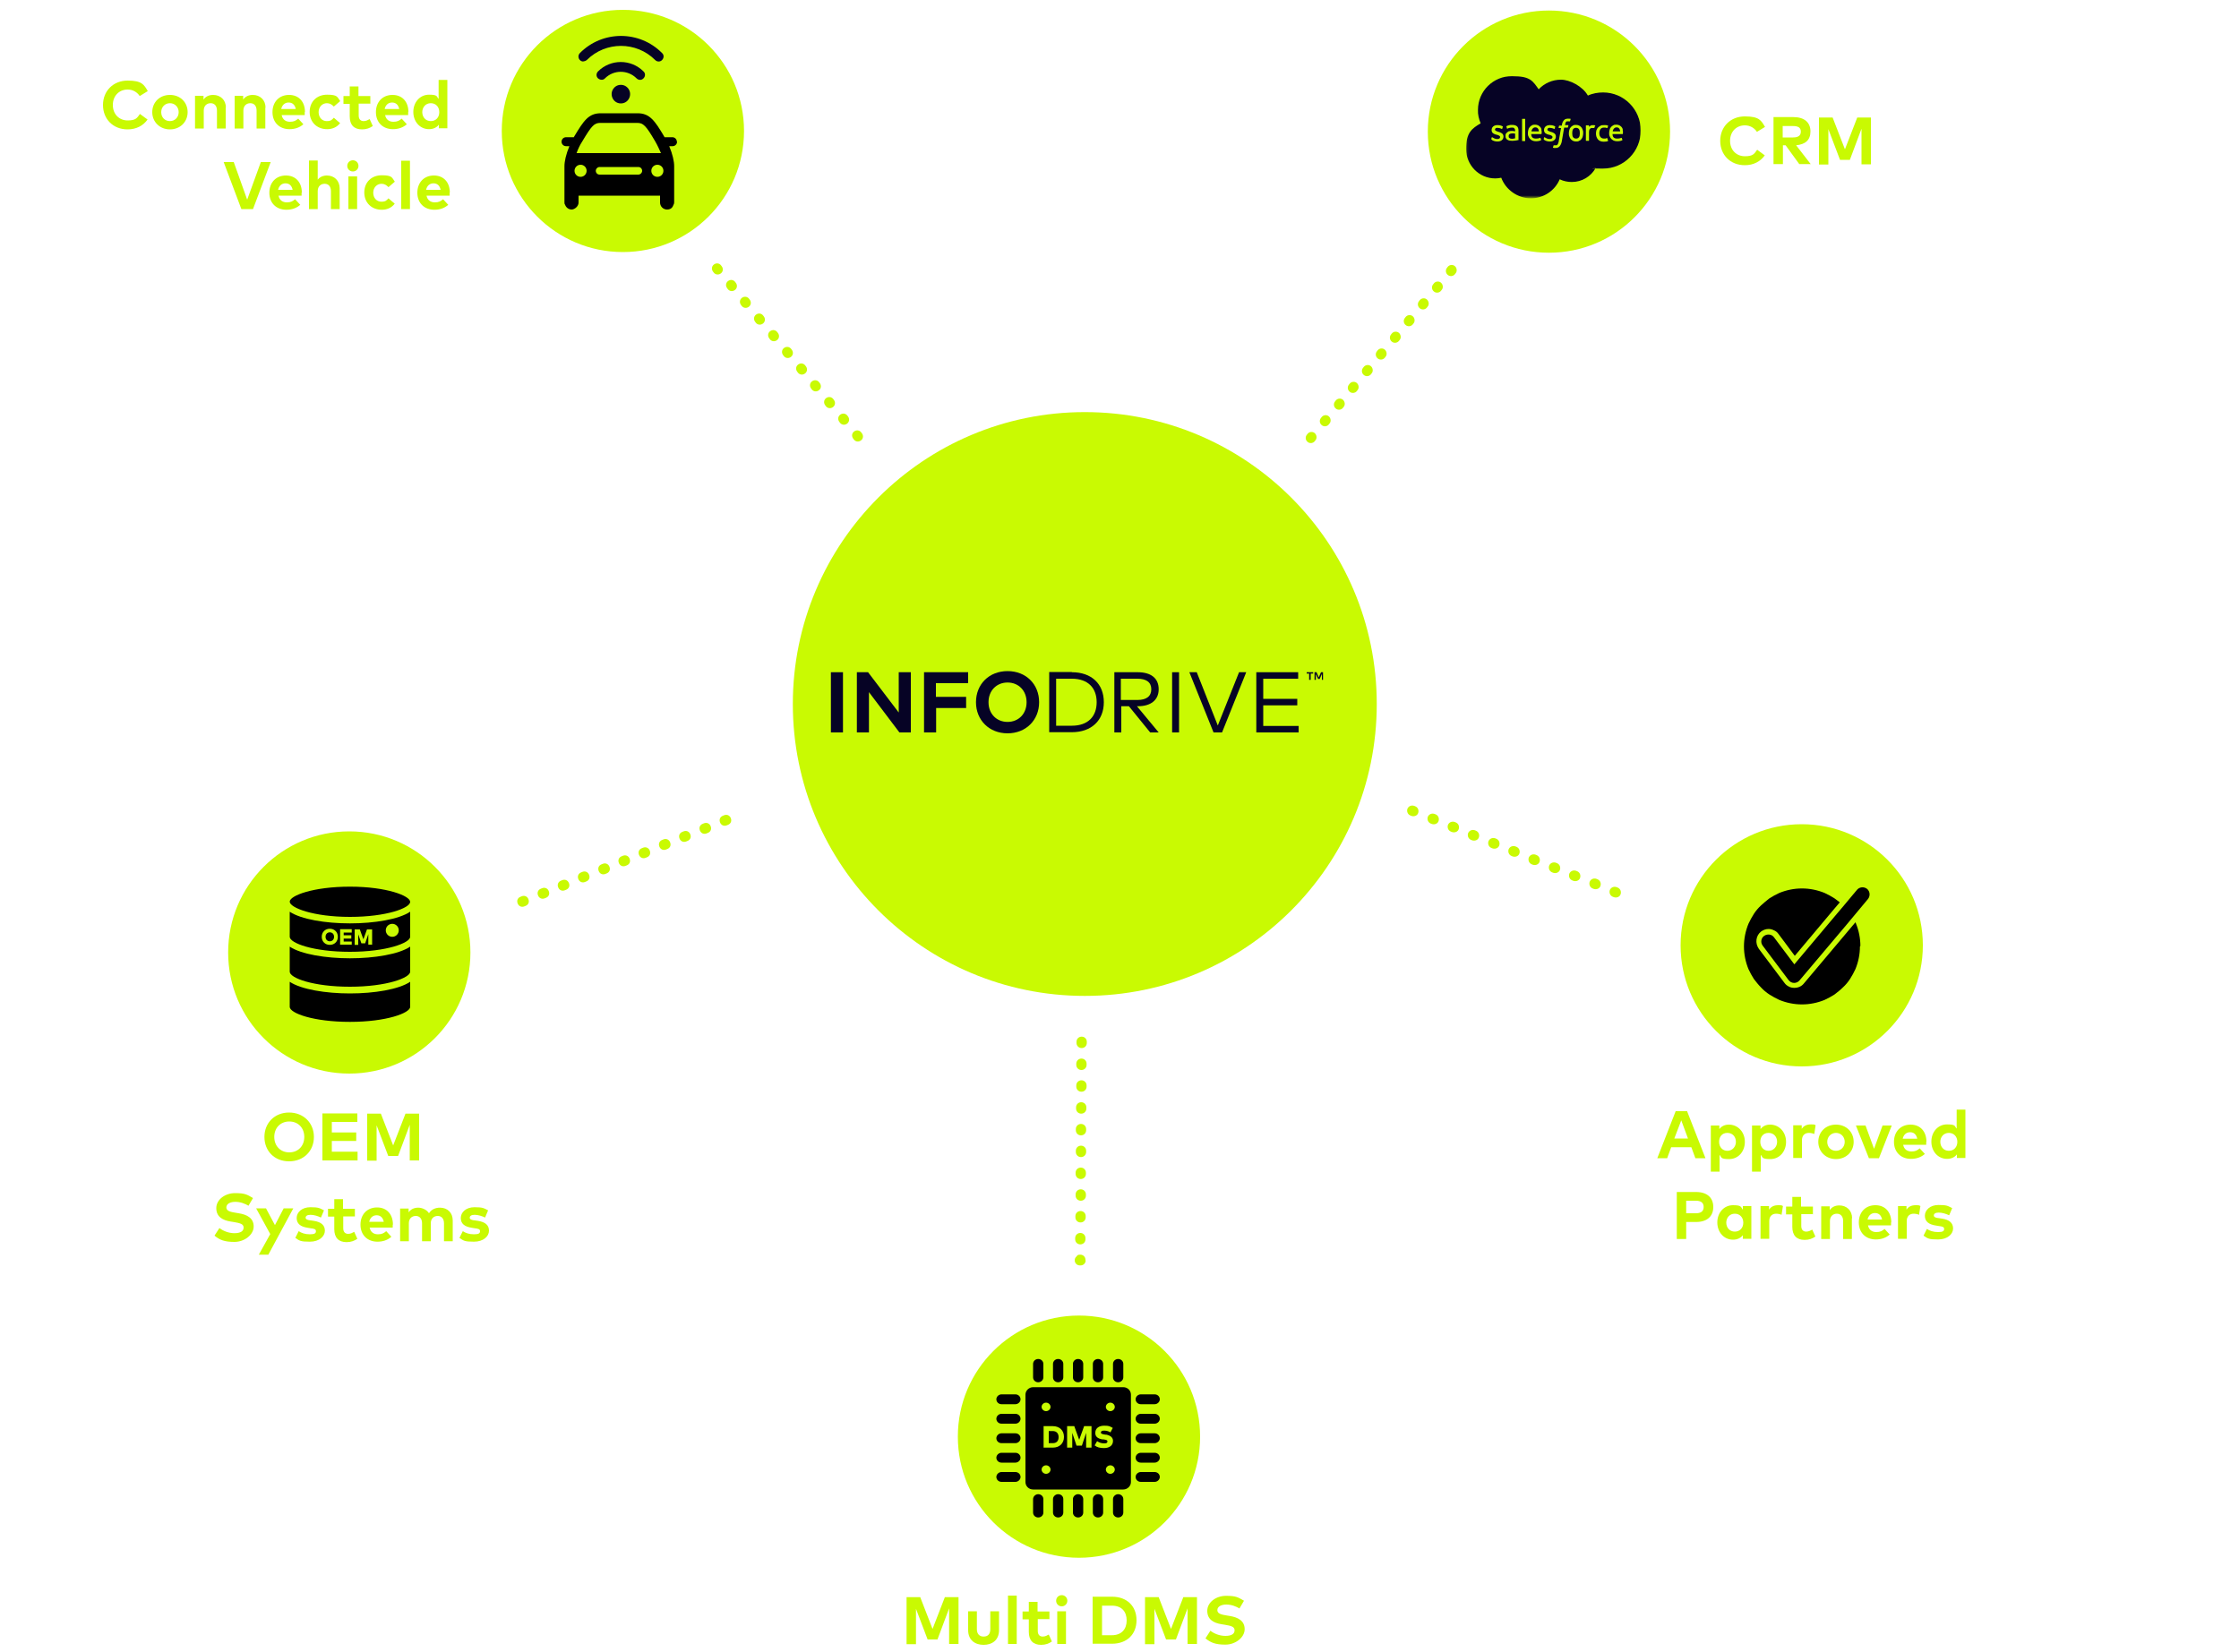 <?xml version="1.0" encoding="UTF-8"?>
<svg id="Layer_1" xmlns="http://www.w3.org/2000/svg" xmlns:xlink="http://www.w3.org/1999/xlink" version="1.1" viewBox="0 0 1000 738">
  
  <defs>
    <style>
      .st0 {
        mask: url(#mask);
      }

      .st1 {
        fill: #fff;
      }

      .st1, .st2, .st3, .st4 {
        fill-rule: evenodd;
      }

      .st5, .st3 {
        fill: #c9fa02;
      }

      .st6, .st4 {
        fill: #060325;
      }
    </style>
    <mask id="mask" x="654.8" y="33.8" width="78.1" height="54.7" maskUnits="userSpaceOnUse">
      <g id="b">
        <path id="a" class="st1" d="M654.9,33.8h78v54.5h-78v-54.5Z"/>
      </g>
    </mask>
  </defs>
  <path class="st5" d="M381.4,196.4l-.3-.4c-.8-1-.7-2.4.3-3.2s2.4-.7,3.2.3l.3.4c.8,1,.7,2.4-.3,3.2s-2.4.7-3.2-.3ZM375.2,188.9l-.3-.4c-.8-1-.7-2.4.3-3.2s2.4-.7,3.2.3l.3.4c.8,1,.7,2.4-.3,3.2s-2.4.7-3.2-.3ZM368.9,181.5l-.3-.4c-.8-1-.7-2.4.3-3.2s2.4-.7,3.2.3l.3.4c.8,1,.7,2.4-.3,3.2s-2.4.7-3.2-.3ZM362.6,174l-.3-.4c-.8-1-.7-2.4.3-3.2s2.4-.7,3.2.3l.3.4c.8,1,.7,2.4-.3,3.2s-2.4.7-3.2-.3ZM356.4,166.5l-.3-.4c-.8-1-.7-2.4.3-3.2s2.4-.7,3.2.3l.3.4c.8,1,.7,2.4-.3,3.2s-2.4.7-3.2-.3ZM350.1,159.1l-.3-.4c-.8-1-.7-2.4.3-3.2s2.4-.7,3.2.3l.3.4c.8,1,.7,2.4-.3,3.2s-2.4.7-3.2-.3ZM343.9,151.6l-.3-.4c-.8-1-.7-2.4.3-3.2s2.4-.7,3.2.3l.3.4c.8,1,.7,2.4-.3,3.2s-2.4.7-3.2-.3ZM337.6,144.2l-.3-.4c-.8-1-.7-2.4.3-3.2s2.4-.7,3.2.3l.3.4c.8,1,.7,2.4-.3,3.2s-2.4.7-3.2-.3ZM331.3,136.7l-.3-.4c-.8-1-.7-2.4.3-3.2s2.4-.7,3.2.3l.3.4c.8,1,.7,2.4-.3,3.2s-2.4.7-3.2-.3ZM325.1,129.2l-.3-.4c-.8-1-.7-2.4.3-3.2s2.4-.7,3.2.3l.3.4c.8,1,.7,2.4-.3,3.2s-2.4.7-3.2-.3ZM318.8,121.8l-.3-.4c-.8-1-.7-2.4.3-3.2s2.4-.7,3.2.3l.3.4c.8,1,.7,2.4-.3,3.2s-2.4.7-3.2-.3Z"/>
  <path class="st5" d="M584,197.4c-1-.8-1.1-2.3-.3-3.2l.3-.4c.8-1,2.3-1.1,3.2-.3s1.1,2.3.3,3.2l-.3.4c-.8,1-2.3,1.1-3.2.3ZM590.3,189.9c-1-.8-1.1-2.3-.3-3.2l.3-.4c.8-1,2.3-1.1,3.2-.3s1.1,2.3.3,3.2l-.3.4c-.8,1-2.3,1.1-3.2.3ZM596.6,182.5c-1-.8-1.1-2.3-.3-3.2l.3-.4c.8-1,2.3-1.1,3.2-.3s1.1,2.3.3,3.2l-.3.4c-.8,1-2.3,1.1-3.2.3ZM602.8,175c-1-.8-1.1-2.3-.3-3.2l.3-.4c.8-1,2.3-1.1,3.2-.3s1.1,2.3.3,3.2l-.3.4c-.8,1-2.3,1.1-3.2.3ZM609.1,167.5c-1-.8-1.1-2.3-.3-3.2l.3-.4c.8-1,2.3-1.1,3.2-.3s1.1,2.3.3,3.2l-.3.4c-.8,1-2.3,1.1-3.2.3ZM615.3,160.1c-1-.8-1.1-2.3-.3-3.2l.3-.4c.8-1,2.3-1.1,3.2-.3s1.1,2.3.3,3.2l-.3.4c-.8,1-2.3,1.1-3.2.3ZM621.6,152.6c-1-.8-1.1-2.3-.3-3.2l.3-.4c.8-1,2.3-1.1,3.2-.3s1.1,2.3.3,3.2l-.3.4c-.8,1-2.3,1.1-3.2.3ZM627.8,145.2c-1-.8-1.1-2.3-.3-3.2l.3-.4c.8-1,2.3-1.1,3.2-.3s1.1,2.3.3,3.2l-.3.4c-.8,1-2.3,1.1-3.2.3ZM634.1,137.7c-1-.8-1.1-2.3-.3-3.2l.3-.4c.8-1,2.3-1.1,3.2-.3s1.1,2.3.3,3.2l-.3.4c-.8,1-2.3,1.1-3.2.3ZM640.4,130.2c-1-.8-1.1-2.3-.3-3.2l.3-.4c.8-1,2.3-1.1,3.2-.3s1.1,2.3.3,3.2l-.3.4c-.8,1-2.3,1.1-3.2.3ZM646.6,122.8c-1-.8-1.1-2.3-.3-3.2l.3-.4c.8-1,2.3-1.1,3.2-.3s1.1,2.3.3,3.2l-.3.4c-.8,1-2.3,1.1-3.2.3Z"/>
  <g>
    <path class="st5" d="M484.8,563.1v-.3c0-1.3-1-2.3-2.3-2.3s-1.3.3-1.7.8c-.5.4-.8,1-.8,1.7,0,1.3,1,2.3,2.3,2.3h.3c1.3,0,2.3-1,2.3-2.3Z"/>
    <path class="st5" d="M482.5,555.9c-1.3,0-2.3-1-2.3-2.3v-.5c0-1.3,1-2.3,2.3-2.3s2.3,1,2.3,2.3v.5c0,1.3-1,2.3-2.3,2.3ZM482.6,546.1c-1.3,0-2.3-1-2.3-2.3v-.5c0-1.3,1-2.3,2.3-2.3s2.3,1,2.3,2.3v.5c0,1.3-1,2.3-2.3,2.3ZM482.7,536.4c-1.3,0-2.3-1-2.3-2.3v-.5c0-1.3,1-2.3,2.3-2.3s2.3,1,2.3,2.3v.5c0,1.3-1,2.3-2.3,2.3ZM482.7,526.7c-1.3,0-2.3-1-2.3-2.3v-.5c0-1.3,1-2.3,2.3-2.3s2.3,1,2.3,2.3v.5c0,1.3-1,2.3-2.3,2.3ZM482.8,516.9c-1.3,0-2.3-1-2.3-2.3v-.5c0-1.3,1-2.3,2.3-2.3s2.3,1,2.3,2.3v.5c0,1.3-1,2.3-2.3,2.3ZM482.8,507.2c-1.3,0-2.3-1-2.3-2.3v-.5c0-1.3,1-2.3,2.3-2.3s2.3,1,2.3,2.3v.5c0,1.3-1,2.3-2.3,2.3ZM482.9,497.5c-1.3,0-2.3-1-2.3-2.3v-.5c0-1.3,1-2.3,2.3-2.3s2.3,1,2.3,2.3v.5c0,1.3-1,2.3-2.3,2.3ZM483,487.7c-1.3,0-2.3-1-2.3-2.3v-.5c0-1.3,1-2.3,2.3-2.3s2.3,1,2.3,2.3v.5c0,1.3-1,2.3-2.3,2.3ZM483,478c-1.3,0-2.3-1-2.3-2.3v-.5c0-1.3,1-2.3,2.3-2.3s2.3,1,2.3,2.3v.5c0,1.3-1,2.3-2.3,2.3ZM483.1,468.2c-1.3,0-2.3-1-2.3-2.3v-.5c0-1.3,1-2.3,2.3-2.3s2.3,1,2.3,2.3v.5c0,1.3-1,2.3-2.3,2.3Z"/>
  </g>
  <path class="st5" d="M325.1,368.5l-.5.2c-1.2.5-2.5,0-3-1.3s0-2.5,1.3-3l.5-.2c1.2-.5,2.5,0,3,1.3s0,2.5-1.3,3ZM316.1,372.1l-.5.2c-1.2.5-2.5,0-3-1.3s0-2.5,1.3-3l.5-.2c1.2-.5,2.5,0,3,1.3s0,2.5-1.3,3ZM307,375.7l-.5.2c-1.2.5-2.5,0-3-1.3s0-2.5,1.3-3l.5-.2c1.2-.5,2.5,0,3,1.3s0,2.5-1.3,3ZM298,379.3l-.5.2c-1.2.5-2.5,0-3-1.3s0-2.5,1.3-3l.5-.2c1.2-.5,2.5,0,3,1.3s0,2.5-1.3,3ZM288.9,383l-.5.2c-1.2.5-2.5,0-3-1.3s0-2.5,1.3-3l.5-.2c1.2-.5,2.5,0,3,1.3s0,2.5-1.3,3ZM279.9,386.6l-.5.2c-1.2.5-2.5,0-3-1.3s0-2.5,1.3-3l.5-.2c1.2-.5,2.5,0,3,1.3s0,2.5-1.3,3ZM270.9,390.2l-.5.2c-1.2.5-2.5,0-3-1.3s0-2.5,1.3-3l.5-.2c1.2-.5,2.5,0,3,1.3s0,2.5-1.3,3ZM261.8,393.8l-.5.2c-1.2.5-2.5,0-3-1.3s0-2.5,1.3-3l.5-.2c1.2-.5,2.5,0,3,1.3s0,2.5-1.3,3ZM252.8,397.5l-.5.2c-1.2.5-2.5,0-3-1.3s0-2.5,1.3-3l.5-.2c1.2-.5,2.5,0,3,1.3s0,2.5-1.3,3ZM243.8,401.1l-.5.2c-1.2.5-2.5,0-3-1.3s0-2.5,1.3-3l.5-.2c1.2-.5,2.5,0,3,1.3s0,2.5-1.3,3ZM234.7,404.7l-.5.2c-1.2.5-2.5,0-3-1.3s0-2.5,1.3-3l.5-.2c1.2-.5,2.5,0,3,1.3s0,2.5-1.3,3Z"/>
  <path class="st5" d="M628.6,361.3c.5-1.2,1.8-1.7,3-1.3l.5.2c1.2.5,1.7,1.8,1.3,3s-1.8,1.7-3,1.3l-.5-.2c-1.2-.5-1.7-1.8-1.3-3ZM637.7,364.9c.5-1.2,1.8-1.7,3-1.3l.5.2c1.2.5,1.7,1.8,1.3,3s-1.8,1.7-3,1.3l-.5-.2c-1.2-.5-1.7-1.8-1.3-3ZM646.7,368.5c.5-1.2,1.8-1.7,3-1.3l.5.2c1.2.5,1.7,1.8,1.3,3s-1.8,1.7-3,1.3l-.5-.2c-1.2-.5-1.7-1.8-1.3-3ZM655.7,372.2c.5-1.2,1.8-1.7,3-1.3l.5.2c1.2.5,1.7,1.8,1.3,3s-1.8,1.7-3,1.3l-.5-.2c-1.2-.5-1.7-1.8-1.3-3ZM664.8,375.8c.5-1.2,1.8-1.7,3-1.3l.5.2c1.2.5,1.7,1.8,1.3,3s-1.8,1.7-3,1.3l-.5-.2c-1.2-.5-1.7-1.8-1.3-3ZM673.8,379.4c.5-1.2,1.8-1.7,3-1.3l.5.2c1.2.5,1.7,1.8,1.3,3s-1.8,1.7-3,1.3l-.5-.2c-1.2-.5-1.7-1.8-1.3-3ZM682.8,383.1c.5-1.2,1.8-1.7,3-1.3l.5.2c1.2.5,1.7,1.8,1.3,3s-1.8,1.7-3,1.3l-.5-.2c-1.2-.5-1.7-1.8-1.3-3ZM691.9,386.7c.5-1.2,1.8-1.7,3-1.3l.5.2c1.2.5,1.7,1.8,1.3,3s-1.8,1.7-3,1.3l-.5-.2c-1.2-.5-1.7-1.8-1.3-3ZM700.9,390.3c.5-1.2,1.8-1.7,3-1.3l.5.2c1.2.5,1.7,1.8,1.3,3s-1.8,1.7-3,1.3l-.5-.2c-1.2-.5-1.7-1.8-1.3-3ZM710,393.9c.5-1.2,1.8-1.7,3-1.3l.5.2c1.2.5,1.7,1.8,1.3,3s-1.8,1.7-3,1.3l-.5-.2c-1.2-.5-1.7-1.8-1.3-3ZM719,397.6c.5-1.2,1.8-1.7,3-1.3l.5.2c1.2.5,1.7,1.8,1.3,3s-1.8,1.7-3,1.3l-.5-.2c-1.2-.5-1.7-1.8-1.3-3Z"/>
  <circle class="st5" cx="691.8" cy="58.8" r="54.1"/>
  <circle class="st5" cx="481.9" cy="641.8" r="54.1"/>
  <circle class="st5" cx="804.7" cy="422.3" r="54.1"/>
  <g>
    <g class="st0">
      <path class="st4" d="M687.3,39.8c2.5-2.6,6-4.2,9.9-4.2s9.6,2.9,12,7.1c2.1-1,4.5-1.4,6.8-1.4,9.3,0,16.8,7.6,16.8,17s-7.5,17-16.8,17-2.2-.1-3.3-.3c-2.1,3.8-6.1,6.3-10.7,6.3-1.9,0-3.7-.4-5.4-1.2-2.1,5-7.1,8.5-12.9,8.5s-11.2-3.8-13.2-9.2c-.9.2-1.8.3-2.7.3-7.2,0-13-5.9-13-13.2s2.6-9.1,6.5-11.4c-.8-1.9-1.3-4-1.2-6,0-8.4,6.8-15.1,15.2-15.1s9.3,2.3,12,6"/>
    </g>
    <path class="st3" d="M666.2,62.2c0,.1,0,.2,0,.2.1.1.3.2.4.3.8.4,1.5.5,2.3.5,1.6,0,2.6-.9,2.6-2.2h0c0-1.3-1.1-1.8-2.2-2.1h-.1c-.8-.3-1.5-.5-1.5-1h0c0-.5.4-.8,1-.8s1.5.2,2,.5c0,0,.2.1.2,0,0,0,.3-.8.3-.9,0,0,0-.1,0-.2-.6-.4-1.4-.6-2.3-.6h-.2c-1.5,0-2.5.9-2.5,2.2h0c0,1.4,1.1,1.8,2.2,2.1h.2c.8.3,1.4.5,1.4,1h0c0,.5-.4.9-1.1.9s-1.1,0-2.1-.6c-.1,0-.2-.1-.3-.2,0,0-.2,0-.2,0l-.3.9M689.6,62.2c0,.1,0,.2,0,.2.1.1.3.2.4.3.8.4,1.5.5,2.3.5,1.6,0,2.6-.9,2.6-2.2h0c0-1.3-1.1-1.8-2.2-2.1h-.1c-.8-.3-1.5-.5-1.5-1h0c0-.5.4-.8,1-.8s1.5.2,2,.5c0,0,.2.1.2,0,0,0,.3-.8.3-.9,0,0,0-.1,0-.2-.6-.4-1.4-.6-2.3-.6h-.2c-1.5,0-2.5.9-2.5,2.2h0c0,1.4,1.1,1.8,2.2,2.1h.2c.8.3,1.4.5,1.4,1h0c0,.5-.4.9-1.1.9s-1.1,0-2.1-.6c-.1,0-.2-.1-.3-.2,0,0-.2,0-.2,0l-.3.9M705.6,59.5c0,.8-.1,1.4-.4,1.8-.3.4-.7.6-1.3.6s-1-.2-1.3-.6c-.3-.4-.4-1-.4-1.8s.1-1.4.4-1.8c.3-.4.7-.6,1.3-.6s1,.2,1.3.6c.3.4.4,1,.4,1.8M706.9,58.1c-.1-.4-.3-.8-.6-1.2-.3-.3-.6-.6-1-.8-.4-.2-.9-.3-1.4-.3s-1,0-1.4.3c-.4.2-.8.5-1,.8-.3.3-.5.7-.6,1.2-.1.4-.2.9-.2,1.4s0,1,.2,1.4c.1.4.3.8.6,1.2.3.3.6.6,1,.8.4.2.9.3,1.4.3s1,0,1.4-.3c.4-.2.8-.4,1-.8.3-.3.5-.7.6-1.2.1-.4.2-.9.2-1.4s0-1-.2-1.4M717.9,61.7c0-.1-.2,0-.2,0-.2,0-.4.1-.6.2-.2,0-.5,0-.7,0-.6,0-1.2-.2-1.5-.6-.4-.4-.6-1-.6-1.8,0-.8.2-1.3.5-1.8.3-.4.8-.7,1.5-.7s1,0,1.4.2c0,0,.1,0,.2,0,.1-.3.2-.6.3-.9,0-.1,0-.1,0-.2-.2,0-.6-.2-.9-.2-.3,0-.6,0-1,0-.6,0-1.1,0-1.5.3-.4.2-.8.5-1.1.8s-.5.7-.7,1.2c-.1.4-.2.9-.2,1.4,0,1.1.3,2,.9,2.7.6.7,1.5,1,2.6,1s1.4-.1,1.9-.3c0,0,0,0,0-.2l-.3-.9M720.3,58.7c0-.4.2-.8.4-1.1.3-.4.7-.7,1.3-.7s1,.2,1.3.7c.2.3.3.7.3,1.1h-3.2s0,0,0,0ZM724.8,57.8c-.1-.4-.4-.9-.6-1.1-.3-.3-.6-.5-.9-.7-.4-.2-.9-.3-1.3-.3-.6,0-1.1,0-1.5.3-.4.2-.8.5-1,.8-.3.3-.5.7-.6,1.2-.1.4-.2.9-.2,1.4s0,1,.2,1.4c.1.4.4.8.7,1.2.3.3.7.6,1.1.8.5.2,1,.3,1.6.3,1.3,0,2-.3,2.3-.5,0,0,0,0,0-.2l-.3-.8c0-.1-.2,0-.2,0-.3.1-.8.3-1.9.3-.7,0-1.2-.2-1.5-.5-.3-.3-.5-.8-.5-1.5h4.5s.1,0,.1-.1c0,0,.2-.9-.1-1.9h0ZM684,58.7c0-.4.2-.8.4-1.1.3-.4.7-.7,1.3-.7s1,.2,1.3.7c.2.3.3.7.3,1.1h-3.2s0,0,0,0ZM688.5,57.8c-.1-.4-.4-.9-.6-1.1-.3-.3-.6-.5-.9-.7-.4-.2-.9-.3-1.3-.3-.6,0-1.1,0-1.5.3-.4.2-.8.5-1,.8-.3.3-.5.7-.6,1.2-.1.4-.2.9-.2,1.4s0,1,.2,1.4c.1.4.4.8.7,1.2.3.3.7.6,1.1.8.5.2,1,.3,1.6.3,1.3,0,2-.3,2.3-.5,0,0,0,0,0-.2l-.3-.8c0-.1-.2,0-.2,0-.3.1-.8.3-1.9.3-.7,0-1.2-.2-1.5-.5-.3-.3-.5-.8-.5-1.5h4.5s.1,0,.1-.1c0,0,.2-.9-.1-1.9h0ZM674.2,61.7c-.2-.1-.2-.2-.3-.3,0-.1-.1-.3-.1-.6,0-.4.1-.7.4-.9,0,0,.4-.3,1.3-.3.4,0,.8,0,1.2.1v2.1h0s-.6.1-1.2.2c-.9,0-1.3-.3-1.3-.3h0ZM676,58.5c-.2,0-.4,0-.7,0s-.8,0-1.1.1c-.4,0-.7.2-.9.4-.3.2-.5.5-.7.7-.2.3-.2.6-.2,1s0,.7.2,1c.1.3.3.5.6.7.3.2.6.3.9.4.4,0,.8.1,1.2.1s.9,0,1.4-.1c.4,0,.8-.1,1.1-.2.2,0,.3,0,.3,0,.1,0,.1-.1.1-.1v-4.1c0-.9-.2-1.6-.7-2-.5-.4-1.2-.6-2.1-.6s-.9,0-1.2.1c0,0-1,.2-1.4.5,0,0,0,0,0,.2l.3.9c0,.1.1,0,.1,0,0,0,0,0,0,0,.9-.5,2-.5,2-.5.5,0,.9,0,1.1.3.2.2.4.5.4,1.1v.2c-.4,0-.7,0-.7,0h0ZM712.5,56.2c0,0,0-.1,0-.2,0,0,0,0,0,0,0,0-.5-.1-.8-.1-.6,0-.9,0-1.2.2-.3.1-.6.3-.8.6v-.6c0,0,0-.1-.1-.1h-1.2c0,0-.1,0-.1.1v6.7c0,0,0,.1.1.1h1.2c0,0,.1,0,.1-.1v-3.4c0-.5,0-.9.1-1.2,0-.3.2-.5.4-.7.2-.2.3-.3.6-.3.2,0,.4,0,.6,0,.2,0,.5,0,.5,0,0,0,.1,0,.2-.1,0-.2.3-.8.3-.9"/>
    <path class="st3" d="M701.4,53.1c-.1,0-.3,0-.4-.1-.2,0-.4,0-.6,0-.8,0-1.5.2-1.9.7-.4.5-.8,1.1-.9,2.1v.3h-1.1s-.1,0-.2.1l-.2.9c0,0,0,.1.1.1h1l-1,5.7c0,.5-.2.8-.3,1.1,0,.3-.2.5-.3.6-.1.1-.2.3-.4.3-.2,0-.3,0-.5,0s-.3,0-.4,0c-.1,0-.2,0-.2,0,0,0-.1,0-.2,0,0,0-.3.8-.3.9,0,0,0,.2,0,.2.1,0,.2,0,.4.1.3,0,.5,0,.7,0,.4,0,.8,0,1.1-.2.3-.1.6-.3.8-.6.3-.3.4-.6.6-1,.2-.4.3-.9.4-1.5l1-5.8h1.5s.1,0,.2-.1l.2-.9c0,0,0-.1-.1-.1h-1.4s0-.5.2-1c0-.2.2-.4.3-.5.1-.1.2-.2.4-.2.2,0,.3,0,.5,0,.1,0,.3,0,.4,0,.1,0,.2,0,.2,0,.1,0,.2,0,.2,0l.3-1c0-.1,0-.1,0-.2M681.2,62.9c0,0,0,.1-.1.1h-1.2c0,0-.1,0-.1-.1v-9.7c0,0,0-.1.1-.1h1.2c0,0,.1,0,.1.1v9.7"/>
  </g>
  <g>
    <path d="M453.5,631.6h-6.2c-1.2,0-2.3,1-2.3,2.2s1,2.2,2.3,2.2h6.2c1.2,0,2.3-1,2.3-2.2s-1-2.2-2.3-2.2Z"/>
    <path d="M453.5,622.9h-6.2c-1.2,0-2.3,1-2.3,2.2s1,2.2,2.3,2.2h6.2c1.2,0,2.3-1,2.3-2.2s-1-2.2-2.3-2.2Z"/>
    <path d="M453.5,640.3h-6.2c-1.2,0-2.3,1-2.3,2.2s1,2.2,2.3,2.2h6.2c1.2,0,2.3-1,2.3-2.2s-1-2.2-2.3-2.2Z"/>
    <path d="M453.5,649h-6.2c-1.2,0-2.3,1-2.3,2.2s1,2.2,2.3,2.2h6.2c1.2,0,2.3-1,2.3-2.2s-1-2.2-2.3-2.2Z"/>
    <path d="M453.5,657.6h-6.2c-1.2,0-2.3,1-2.3,2.2s1,2.2,2.3,2.2h6.2c1.2,0,2.3-1,2.3-2.2s-1-2.2-2.3-2.2Z"/>
    <path d="M515.7,631.6h-6.2c-1.2,0-2.3,1-2.3,2.2s1,2.2,2.3,2.2h6.2c1.2,0,2.3-1,2.3-2.2s-1-2.2-2.3-2.2Z"/>
    <path d="M509.5,627.3h6.2c1.2,0,2.3-1,2.3-2.2s-1-2.2-2.3-2.2h-6.2c-1.2,0-2.3,1-2.3,2.2s1,2.2,2.3,2.2Z"/>
    <path d="M515.7,640.3h-6.2c-1.2,0-2.3,1-2.3,2.2s1,2.2,2.3,2.2h6.2c1.2,0,2.3-1,2.3-2.2s-1-2.2-2.3-2.2Z"/>
    <path d="M515.7,649h-6.2c-1.2,0-2.3,1-2.3,2.2s1,2.2,2.3,2.2h6.2c1.2,0,2.3-1,2.3-2.2s-1-2.2-2.3-2.2Z"/>
    <path d="M515.7,657.6h-6.2c-1.2,0-2.3,1-2.3,2.2s1,2.2,2.3,2.2h6.2c1.2,0,2.3-1,2.3-2.2s-1-2.2-2.3-2.2Z"/>
    <path d="M490.4,617.5c1.2,0,2.3-1,2.3-2.2v-6c0-1.2-1-2.2-2.3-2.2s-2.3,1-2.3,2.2v6c0,1.2,1,2.2,2.3,2.2Z"/>
    <path d="M499.4,617.5c1.2,0,2.3-1,2.3-2.2v-6c0-1.2-1-2.2-2.3-2.2s-2.3,1-2.3,2.2v6c0,1.2,1,2.2,2.3,2.2Z"/>
    <path d="M481.5,617.5c1.2,0,2.3-1,2.3-2.2v-6c0-1.2-1-2.2-2.3-2.2s-2.3,1-2.3,2.2v6c0,1.2,1,2.2,2.3,2.2Z"/>
    <path d="M472.6,617.5c1.2,0,2.3-1,2.3-2.2v-6c0-1.2-1-2.2-2.3-2.2s-2.3,1-2.3,2.2v6c0,1.2,1,2.2,2.3,2.2Z"/>
    <path d="M463.7,617.5c1.2,0,2.3-1,2.3-2.2v-6c0-1.2-1-2.2-2.3-2.2s-2.3,1-2.3,2.2v6c0,1.2,1,2.2,2.3,2.2Z"/>
    <path d="M490.4,667.5c-1.2,0-2.3,1-2.3,2.2v6c0,1.2,1,2.2,2.3,2.2s2.3-1,2.3-2.2v-6c0-1.2-.9-2.2-2.3-2.2Z"/>
    <path d="M499.4,667.5c-1.2,0-2.3,1-2.3,2.2v6c0,1.2,1,2.2,2.3,2.2s2.3-1,2.3-2.2v-6c0-1.2-1-2.2-2.3-2.2Z"/>
    <path d="M481.5,667.5c-1.2,0-2.3,1-2.3,2.2v6c0,1.2,1,2.2,2.3,2.2s2.3-1,2.3-2.2v-6c0-1.2-1-2.2-2.3-2.2Z"/>
    <path d="M472.6,667.5c-1.2,0-2.3,1-2.3,2.2v6c0,1.2,1,2.2,2.3,2.2s2.3-1,2.3-2.2v-6c0-1.2-.9-2.2-2.3-2.2Z"/>
    <path d="M463.7,667.5c-1.2,0-2.3,1-2.3,2.2v6c0,1.2,1,2.2,2.3,2.2s2.3-1,2.3-2.2v-6c0-1.2-1-2.2-2.3-2.2Z"/>
    <path d="M501.7,619.7h-40.3c-1.8,0-3.4,1.5-3.4,3.3v39.1c0,1.8,1.5,3.3,3.4,3.3h40.3c1.8,0,3.4-1.5,3.4-3.3v-39.1c0-1.8-1.5-3.3-3.4-3.3ZM467.2,658.4c-1.1,0-2-.9-2-1.9s.9-1.9,2-1.9,2,.9,2,1.9-.9,1.9-2,1.9ZM467.2,630.4c-1.1,0-2-.9-2-1.9s.9-1.9,2-1.9,2,.9,2,1.9-.9,1.9-2,1.9ZM495.9,658.4c-1.1,0-2-.9-2-1.9s.9-1.9,2-1.9,2,.9,2,1.9-.9,1.9-2,1.9ZM495.9,630.4c-1.1,0-2-.9-2-1.9s.9-1.9,2-1.9,2,.9,2,1.9-.9,1.9-2,1.9Z"/>
  </g>
  <g>
    <path class="st5" d="M470.2,637.1c3,0,5,1.9,5,4.8s-2,4.8-5,4.8h-4.1v-9.6h4.1ZM468.4,639.3v5.4h1.8c1.8,0,2.6-1.1,2.6-2.7s-.9-2.7-2.6-2.7h-1.8Z"/>
    <path class="st5" d="M487.4,646.7h-2.3v-6.6l-1.9,5.7h-2.4l-1.9-5.7v6.6h-2.3v-9.6h3.2l2.2,6.1,2.2-6.1h3.3v9.6Z"/>
    <path class="st5" d="M496,639.9c-.7-.4-1.6-.8-2.8-.8s-1.5.3-1.5.9.9.7,2,.9h.4c1.9.4,3,1.3,3,2.8,0,2.3-2,3.2-4,3.2s-3.2-.4-4.2-1.2l1.1-1.9c.7.5,1.8,1,3.1,1s1.5-.3,1.5-.9-.6-.7-1.9-.9h-.5c-2-.4-3.1-1.3-3-3,0-1.9,1.6-3.1,3.9-3.1s2.4.2,3.9,1l-1,1.9Z"/>
  </g>
  <circle class="st5" cx="278.2" cy="58.5" r="54.1"/>
  <g>
    <path class="st6" d="M260.5,27.4c.6,0,1.1-.2,1.6-.6,8.4-8.4,22.1-8.4,30.5,0,.9.9,2.3.9,3.1,0,.9-.9.9-2.3,0-3.1-10.1-10.2-26.6-10.2-36.7,0-1.4,1.4-.4,3.8,1.6,3.8Z"/>
    <path class="st6" d="M277.3,37.9c-1.9,0-2.9,1.2-2.9,1.2-2.6,2.6-.8,7.1,2.9,7.1,3.7,0,5.5-4.5,2.9-7.1-.8-.8-1.8-1.2-2.9-1.2Z"/>
    <path class="st6" d="M284.3,35c.9.9,2.3.9,3.1,0,.9-.9.9-2.3,0-3.1-5.6-5.6-14.7-5.6-20.3,0-.9.9-.9,2.3,0,3.1s2.3.9,3.1,0c3.9-3.9,10.2-3.9,14.1,0Z"/>
  </g>
  <path class="st2" d="M302.3,63.3c0-1.1-.9-2-2-2h-3.5c0-.1-.2-.3-.2-.4-4.1-6.9-6.4-10.3-11.8-10.3h-16.5c-5.4,0-7.6,3.3-11.8,10.3,0,.1-.2.3-.2.4h-3.5c-1.1,0-2,.9-2,2s.9,2,2,2h1.5c-1.5,3.6-2.2,6.8-2.2,8.9v16.2c0,.4,0,.7.3,1.1.4,1.2,1.6,2.1,2.9,2.1s3.1-1.4,3.1-3.1v-3.1h36.4v3.1c0,1.7,1.4,3.1,3.1,3.1s2.5-.9,2.9-2.1c.2-.3.3-.7.3-1.1v-16.2c0-2.1-.7-5.3-2.2-8.9h1.5c1.1,0,2-.9,2-2ZM260.1,63.1c4.1-6.9,5.3-8.2,8-8.2h16.5c2.7,0,3.9,1.2,8,8.2,1.1,1.9,1.9,3.7,2.6,5.3h-37.7c.6-1.6,1.4-3.5,2.6-5.3ZM259.3,79c-1.5,0-2.7-1.2-2.7-2.7s1.2-2.7,2.7-2.7,2.7,1.2,2.7,2.7-1.2,2.7-2.7,2.7ZM285.1,78h-17.3c-1,0-1.7-.8-1.7-1.7s.8-1.7,1.7-1.7h17.3c1,0,1.7.8,1.7,1.7s-.8,1.7-1.7,1.7ZM293.6,79c-1.5,0-2.7-1.2-2.7-2.7s1.2-2.7,2.7-2.7,2.7,1.2,2.7,2.7-1.2,2.7-2.7,2.7Z"/>
  <g>
    <circle class="st5" cx="156" cy="425.5" r="54.1"/>
    <g>
      <path d="M156.3,409.6c16.4,0,26.9-4,26.9-6.7s-10.5-6.8-26.9-6.8-26.9,4-26.9,6.7,10.5,6.8,26.9,6.8Z"/>
      <path d="M183.2,407.3c-5.1,3.4-16,5.2-26.9,5.2s-21.8-1.8-26.9-5.2v11.2c0,2.8,10.5,6.7,26.9,6.7s26.9-4,26.9-6.7"/>
      <path d="M129.4,438.6v11.2c0,2.8,10.5,6.7,26.9,6.7s26.9-4,26.9-6.7v-11.2c-5.1,3.4-16,5.2-26.9,5.2-10.8,0-21.8-1.8-26.9-5.2Z"/>
      <path d="M129.4,422.9v11.2c0,2.8,10.5,6.7,26.9,6.7s26.9-4,26.9-6.7v-11.2c-5.1,3.4-16,5.2-26.9,5.2-10.8,0-21.8-1.8-26.9-5.2Z"/>
    </g>
    <circle class="st5" cx="175.2" cy="415.6" r="2.9"/>
    <g>
      <path class="st5" d="M150.9,418.5c0,2.1-1.5,3.6-3.6,3.6s-3.6-1.5-3.6-3.6,1.5-3.6,3.6-3.6,3.6,1.5,3.6,3.6ZM145.4,418.5c0,1.2.8,2,1.9,2s1.9-.8,1.9-2-.8-2-1.9-2-1.9.8-1.9,2Z"/>
      <path class="st5" d="M157.2,422h-5.3v-6.9h5.2v1.5h-3.6v1.2h3.4v1.5h-3.4v1.3h3.6v1.5Z"/>
      <path class="st5" d="M166.1,422h-1.6v-4.7l-1.4,4.1h-1.7l-1.4-4v4.7h-1.6v-6.9h2.3l1.6,4.4,1.6-4.4h2.3v6.9Z"/>
    </g>
  </g>
  <g>
    <path d="M830.7,422.8c0,3.5-.7,6.9-2,10.1-.7,1.5-1.5,3-2.4,4.4-.9,1.4-2,2.7-3.2,3.8-1.2,1.2-2.5,2.2-3.8,3.2-1.4.9-2.9,1.7-4.4,2.4-3.2,1.3-6.6,2-10.1,2s-6.9-.7-10.1-2c-1.5-.7-3-1.5-4.4-2.4-1.4-.9-2.7-2-3.8-3.2-1.2-1.2-2.2-2.5-3.2-3.8-.9-1.4-1.7-2.9-2.4-4.4-1.3-3.2-2-6.6-2-10.1s.7-6.9,2-10.1c.7-1.5,1.5-3,2.4-4.4.9-1.4,2-2.7,3.2-3.8s2.5-2.2,3.8-3.2c1.4-.9,2.9-1.7,4.4-2.4,3.2-1.3,6.6-2,10.1-2s6.9.7,10.1,2c1.5.7,3,1.5,4.4,2.4.8.6,1.6,1.2,2.4,1.8l-2.8,3.3-17.3,20.6-7.3-9.8c-.5-.7-1.2-1.3-2-1.6-.8-.4-1.6-.6-2.4-.6-1.2,0-2.3.4-3.3,1.1-1.2.9-1.9,2.2-2.1,3.6-.2,1.5.2,2.9,1,4.1l11.5,15.3c.5.7,1.1,1.2,1.9,1.6.7.4,1.5.6,2.4.6,0,0,.1,0,.2,0,1.6,0,3.2-.7,4.2-2l19.8-23.5,3.2-3.8c0,.2.2.4.2.5,1.3,3.2,2,6.6,2,10.1Z"/>
    <path d="M834.3,401.6l-7,8.4-3,3.6-20.6,24.4c-.6.7-1.5,1.1-2.4,1.1s0,0,0,0c-1,0-1.9-.5-2.5-1.3l-11.5-15.3c-1.1-1.4-.8-3.4.6-4.4s3.4-.8,4.4.6l9.1,12.1,19.1-22.7,2.8-3.3,6.1-7.3c1.1-1.3,3.1-1.5,4.5-.4,1.3,1.1,1.5,3.1.4,4.5Z"/>
  </g>
  <circle class="st5" cx="484.5" cy="314.5" r="130.4"/>
  <g>
    <path class="st6" d="M376.5,327.2h-5.4v-26.9h5.4v26.9Z"/>
    <path class="st6" d="M406.7,327.2h-5l-13.6-18v18h-5.4v-26.9h5l13.7,18v-18h5.4v26.9Z"/>
    <path class="st6" d="M431.6,316.3h-13.5v10.9h-5.4v-26.9h19.7v4.9h-14.4v6.1h13.5v4.9Z"/>
    <path class="st6" d="M464.1,313.7c0,8-5.9,13.9-14.1,13.9s-14.1-5.9-14.1-13.9,5.8-13.9,14.1-13.9,14.1,5.9,14.1,13.9ZM441.5,313.7c0,5.2,3.6,8.8,8.5,8.8s8.5-3.6,8.5-8.8-3.6-8.8-8.5-8.8-8.5,3.6-8.5,8.8Z"/>
    <path class="st6" d="M478.7,300.3c8.8,0,14.3,5.2,14.3,13.4s-5.6,13.4-14.3,13.4h-10.1v-26.9h10.1ZM471.7,303.2v21h7c7.3,0,11.1-4.2,11.1-10.5s-3.8-10.5-11.1-10.5h-7Z"/>
    <path class="st6" d="M508.1,300.3c6,0,9.4,2.7,9.4,7.6s-3.6,7.6-9.3,7.6h-.4l9.7,11.7h-3.8l-9.5-11.7h-3.4v11.7h-3.1v-26.9h10.5ZM500.6,303.2v9.5h7.4c4.1,0,6.2-1.7,6.2-4.8s-2.2-4.7-6.2-4.7h-7.4Z"/>
    <path class="st6" d="M526.6,327.2h-3.1v-26.9h3.1v26.9Z"/>
    <path class="st6" d="M545.8,327.2h-3.8l-10.8-26.9h3.3l9.4,23.8,9.5-23.8h3.2l-10.8,26.9Z"/>
    <path class="st6" d="M580,327.2h-18.9v-26.9h18.7v2.9h-15.6v9h15.2v2.9h-15.2v9.2h15.8v2.9Z"/>
    <path class="st6" d="M584.7,303.7v-2.8h-1.1v-.6h2.9v.6h-1.1v2.8h-.6ZM590.4,303.7v-2.6l-1,2.2h-.7l-1-2.2v2.6h-.6v-3.4h.9l1,2.3,1-2.3h.9v3.4h-.6Z"/>
  </g>
  <g>
    <path class="st5" d="M788.3,56.7l-3.6,2.2c-1.2-1.8-3.1-2.9-5.4-2.9-3.8,0-6.6,2.8-6.6,6.9,0,4.2,2.9,6.9,6.6,6.9s4.2-1.1,5.5-2.9l3.4,2.5c-1.9,2.7-5,4.4-8.9,4.4-6.5,0-11-4.6-11-10.9s4.6-10.9,11-10.9,7.3,1.8,9,4.7Z"/>
    <path class="st5" d="M800.9,52.3c5,0,7.7,2.4,7.7,6.4s-2.4,5.8-6.4,6.2l6.5,8.4h-5.1l-6.1-8.4h-1.2v8.4h-4.2v-21h8.9ZM796.2,56.2v5.2h4.6c2.3,0,3.5-.8,3.5-2.6s-1.2-2.5-3.5-2.5h-4.6Z"/>
    <path class="st5" d="M835.6,73.4h-4.2v-15.9l-5.2,13.9h-4.4l-5.2-13.7v15.8h-4.2v-21h6.1l5.5,14.2,5.5-14.2h6.1v21Z"/>
  </g>
  <g>
    <path class="st5" d="M761.7,517.4h-4.5l-1.8-4.9h-9l-1.8,4.9h-4.4l8.2-21h5.1l8.2,21ZM747.8,508.6h6.1l-3-8.1-3.1,8.1Z"/>
    <path class="st5" d="M779.3,510.1c0,4.4-3,7.7-7,7.7s-3.3-.8-4.3-1.9v7.5h-3.9v-20.6h3.8v1.6c.9-1.2,2.3-2,4.3-2,4,0,7.1,3.3,7.1,7.7ZM767.8,510.1c0,2.3,1.5,4,3.7,4s3.8-1.8,3.8-4-1.4-4-3.8-4-3.7,1.7-3.7,4Z"/>
    <path class="st5" d="M797.7,510.1c0,4.4-3,7.7-7,7.7s-3.3-.8-4.3-1.9v7.5h-3.9v-20.6h3.8v1.6c.9-1.2,2.3-2,4.3-2,4,0,7.1,3.3,7.1,7.7ZM786.2,510.1c0,2.3,1.5,4,3.7,4s3.8-1.8,3.8-4-1.4-4-3.8-4-3.7,1.7-3.7,4Z"/>
    <path class="st5" d="M810.9,502.7l-.6,3.9c-.6-.3-1.6-.5-2.4-.5-1.8,0-3.1,1.1-3.1,3.3v7.9h-3.9v-14.6h3.8v1.6c.9-1.4,2.3-2,4.1-2s1.5.1,2,.3Z"/>
    <path class="st5" d="M827.9,510.1c0,4.4-3.4,7.7-7.9,7.7s-7.9-3.3-7.9-7.7,3.3-7.7,7.9-7.7,7.9,3.3,7.9,7.7ZM816.1,510.1c0,2.4,1.7,4,3.9,4s3.9-1.7,3.9-4-1.7-4-3.9-4-3.9,1.7-3.9,4Z"/>
    <path class="st5" d="M839.2,517.4h-4.5l-5.8-14.6h4.3l3.8,10.4,3.8-10.4h4.1l-5.7,14.6Z"/>
    <path class="st5" d="M860.3,510.1c0,.5,0,1,0,1.3h-10.3c.4,2.1,1.9,3,3.7,3s2.6-.5,3.7-1.4l2.3,2.5c-1.7,1.5-3.8,2.2-6.2,2.2-4.5,0-7.6-3-7.6-7.6s3-7.7,7.4-7.7,7.1,3.1,7.1,7.7ZM849.9,508.7h6.4c-.4-1.9-1.5-2.9-3.2-2.9s-2.9,1.1-3.3,2.9Z"/>
    <path class="st5" d="M873.9,504.3v-8.6h3.9v21.6h-3.8v-1.6c-.9,1.2-2.4,2-4.4,2-4,0-7-3.3-7-7.7s3-7.7,7-7.7,3.3.8,4.3,1.9ZM866.6,510.1c0,2.2,1.5,4,3.8,4s3.8-1.7,3.8-4-1.5-4-3.8-4-3.8,1.8-3.8,4Z"/>
    <path class="st5" d="M753.1,545.8v7.7h-4.2v-21h8.6c5,0,7.7,2.6,7.7,6.7s-2.7,6.7-7.7,6.7h-4.4ZM753.1,536.3v5.7h4.3c2.3,0,3.5-.9,3.5-2.8s-1.2-2.8-3.5-2.8h-4.3Z"/>
    <path class="st5" d="M782.2,553.4h-3.8v-1.6c-.9,1.2-2.4,2-4.4,2-4,0-7-3.3-7-7.7s3-7.7,7-7.7,3.4.8,4.4,2v-1.6h3.8v14.6ZM771,546.2c0,2.2,1.5,4,3.8,4s3.8-1.7,3.8-4-1.5-4-3.8-4-3.8,1.8-3.8,4Z"/>
    <path class="st5" d="M796.3,538.8l-.6,3.9c-.6-.3-1.6-.5-2.4-.5-1.8,0-3.1,1.1-3.1,3.3v7.9h-3.9v-14.6h3.8v1.6c.9-1.4,2.3-2,4.1-2s1.5.1,2,.3Z"/>
    <path class="st5" d="M809.8,542.4h-5.3v5.3c0,1.8,1,2.5,2.2,2.5s1.9-.5,2.7-.9l1.4,3.1c-1.3.9-2.8,1.5-4.8,1.5-3.6,0-5.5-2-5.5-5.8v-5.6h-2.8v-3.5h2.8v-4.3h3.9v4.3h5.3v3.5Z"/>
    <path class="st5" d="M827.1,544.2v9.3h-3.9v-8c0-2.1-1.1-3.3-2.8-3.3s-3.1,1.1-3.1,3.3v8h-3.9v-14.6h3.8v1.7c1-1.5,2.6-2.1,4.3-2.1,3.3,0,5.7,2.3,5.7,5.7Z"/>
    <path class="st5" d="M844.6,546.1c0,.5,0,1,0,1.3h-10.3c.4,2.1,1.9,3,3.7,3s2.6-.5,3.7-1.4l2.3,2.5c-1.7,1.5-3.8,2.2-6.2,2.2-4.5,0-7.6-3-7.6-7.6s3-7.7,7.4-7.7,7.1,3.1,7.1,7.7ZM834.2,544.8h6.4c-.4-1.9-1.5-2.9-3.2-2.9s-2.9,1.1-3.3,2.9Z"/>
    <path class="st5" d="M857.7,538.8l-.6,3.9c-.6-.3-1.6-.5-2.4-.5-1.8,0-3.1,1.1-3.1,3.3v7.9h-3.9v-14.6h3.8v1.6c.9-1.4,2.3-2,4.1-2s1.5.1,2,.3Z"/>
    <path class="st5" d="M870.5,542.9c-1.2-.6-3-1.2-4.6-1.2-1.5,0-2.2.5-2.2,1.3s1.1,1.1,2.4,1.2l1.3.2c3.2.5,4.9,1.9,4.9,4.4s-2.5,4.9-6.7,4.9-4.6-.4-6.5-1.7l1.5-3c1.2.8,2.8,1.4,5,1.4s2.7-.5,2.7-1.4-.7-1.1-2.4-1.3l-1.2-.2c-3.4-.5-5-1.9-5-4.4s2.3-4.8,6.1-4.8,4.1.4,6.1,1.4l-1.3,3.1Z"/>
  </g>
  <g>
    <path class="st5" d="M428.1,734.4h-4.2v-15.9l-5.2,13.9h-4.4l-5.2-13.7v15.8h-4.2v-21h6.1l5.5,14.2,5.5-14.2h6.1v21Z"/>
    <path class="st5" d="M446.2,728.2c0,4.6-3.2,6.6-6.9,6.6s-6.9-2-6.9-6.6v-8.4h3.9v8c0,2.3,1.3,3.3,3,3.3s3-.9,3-3.3v-8h3.9v8.4Z"/>
    <path class="st5" d="M454.1,734.4h-3.9v-21.6h3.9v21.6Z"/>
    <path class="st5" d="M468.8,723.3h-5.3v5.3c0,1.8,1,2.5,2.2,2.5s1.9-.5,2.7-.9l1.4,3.1c-1.3.9-2.8,1.5-4.8,1.5-3.6,0-5.5-2-5.5-5.8v-5.6h-2.8v-3.5h2.8v-4.3h3.9v4.3h5.3v3.5Z"/>
    <path class="st5" d="M476.7,715.1c0,1.4-1.1,2.5-2.5,2.5s-2.5-1.1-2.5-2.5,1.1-2.5,2.5-2.5,2.5,1.1,2.5,2.5ZM476.1,734.4h-3.9v-14.6h3.9v14.6Z"/>
    <path class="st5" d="M496.7,713.3c6.6,0,10.9,4.2,10.9,10.5s-4.3,10.5-10.9,10.5h-8.7v-21h8.7ZM492.2,717.3v13.2h4.4c4.4,0,6.6-2.8,6.6-6.6s-2.1-6.6-6.6-6.6h-4.4Z"/>
    <path class="st5" d="M534.6,734.4h-4.2v-15.9l-5.2,13.9h-4.4l-5.2-13.7v15.8h-4.2v-21h6.1l5.5,14.2,5.5-14.2h6.1v21Z"/>
    <path class="st5" d="M553.7,718.6c-1.7-1-3.7-1.8-6-1.8s-4,.9-4,2.5,1.8,2,4.3,2.4l1.2.2c3.8.6,6.7,2.2,6.7,5.9s-4.1,6.9-8.6,6.9-6.6-.9-8.9-2.8l2.2-3.4c1.5,1.2,4,2.3,6.7,2.3s4.1-.9,4.1-2.5-1.5-2-4.5-2.5l-1.3-.2c-3.7-.6-6.4-2.2-6.4-6s3.9-6.7,8.4-6.7,5.4.7,8,2.2l-2,3.4Z"/>
  </g>
  <g>
    <path class="st5" d="M140.2,507.9c0,6.3-4.6,10.9-11.1,10.9s-11-4.6-11-10.9,4.6-10.9,11-10.9,11.1,4.6,11.1,10.9ZM122.5,507.9c0,4.1,2.8,6.9,6.7,6.9s6.7-2.8,6.7-6.9-2.8-6.9-6.7-6.9-6.7,2.8-6.7,6.9Z"/>
    <path class="st5" d="M159.7,518.4h-15.7v-21h15.6v3.8h-11.4v4.7h10.9v3.8h-10.9v4.8h11.5v3.8Z"/>
    <path class="st5" d="M187.2,518.4h-4.2v-15.9l-5.2,13.9h-4.4l-5.2-13.7v15.8h-4.2v-21h6.1l5.5,14.2,5.5-14.2h6.1v21Z"/>
    <path class="st5" d="M111.1,538.7c-1.7-1-3.7-1.8-6-1.8s-4,.9-4,2.5,1.8,2,4.3,2.4l1.2.2c3.8.6,6.7,2.2,6.7,5.9s-4.1,6.9-8.6,6.9-6.6-.9-8.9-2.8l2.2-3.4c1.5,1.2,4,2.3,6.7,2.3s4.1-.9,4.1-2.5-1.5-2-4.5-2.5l-1.3-.2c-3.7-.6-6.4-2.2-6.4-6s3.9-6.7,8.4-6.7,5.4.7,8,2.2l-2,3.4Z"/>
    <path class="st5" d="M119.9,560.5h-4.3l5.1-9.2-6.3-11.5h4.4l4,7.5,3.9-7.5h4.3l-11.1,20.6Z"/>
    <path class="st5" d="M143.3,543.9c-1.2-.6-3-1.2-4.6-1.2-1.5,0-2.2.5-2.2,1.3s1.1,1.1,2.4,1.2l1.3.2c3.2.5,4.9,1.9,4.9,4.4s-2.5,4.9-6.7,4.9-4.6-.4-6.5-1.7l1.5-3c1.2.8,2.8,1.4,5,1.4s2.7-.5,2.7-1.4-.7-1.1-2.4-1.3l-1.2-.2c-3.4-.5-5-1.9-5-4.4s2.3-4.8,6.1-4.8,4.1.4,6.1,1.4l-1.3,3.1Z"/>
    <path class="st5" d="M158.6,543.4h-5.3v5.3c0,1.8,1,2.5,2.2,2.5s1.9-.5,2.7-.9l1.4,3.1c-1.3.9-2.8,1.5-4.8,1.5-3.6,0-5.5-2-5.5-5.8v-5.6h-2.8v-3.5h2.8v-4.3h3.9v4.3h5.3v3.5Z"/>
    <path class="st5" d="M175.4,547.1c0,.5,0,1,0,1.3h-10.3c.4,2.1,1.9,3,3.7,3s2.6-.5,3.7-1.4l2.3,2.5c-1.7,1.5-3.8,2.2-6.2,2.2-4.5,0-7.6-3-7.6-7.6s3-7.7,7.4-7.7,7.1,3.1,7.1,7.7ZM165,545.8h6.4c-.4-1.9-1.5-2.9-3.2-2.9s-2.9,1.1-3.3,2.9Z"/>
    <path class="st5" d="M202.2,545.2v9.3h-3.9v-8c0-2.1-1.1-3.3-2.8-3.3s-3.1,1.1-3.1,3.3v8h-3.9v-8c0-2.1-1.1-3.3-2.8-3.3s-3.1,1.1-3.1,3.3v8h-3.9v-14.6h3.8v1.7c1-1.5,2.6-2.1,4.3-2.1s3.8.9,4.8,2.5c1.1-1.8,3-2.5,4.9-2.5,3.4,0,5.7,2.3,5.7,5.7Z"/>
    <path class="st5" d="M216.6,543.9c-1.2-.6-3-1.2-4.6-1.2-1.5,0-2.2.5-2.2,1.3s1.1,1.1,2.4,1.2l1.3.2c3.2.5,4.9,1.9,4.9,4.4s-2.5,4.9-6.7,4.9-4.6-.4-6.5-1.7l1.5-3c1.2.8,2.8,1.4,5,1.4s2.7-.5,2.7-1.4-.7-1.1-2.4-1.3l-1.2-.2c-3.4-.5-5-1.9-5-4.4s2.3-4.8,6.1-4.8,4.1.4,6.1,1.4l-1.3,3.1Z"/>
  </g>
  <g>
    <path class="st5" d="M66,40.7l-3.6,2.2c-1.2-1.8-3.1-2.9-5.4-2.9-3.8,0-6.6,2.8-6.6,6.9,0,4.2,2.9,6.9,6.6,6.9s4.2-1.1,5.5-2.9l3.4,2.5c-1.9,2.7-5,4.4-8.9,4.4-6.5,0-11-4.6-11-10.9s4.6-10.9,11-10.9,7.3,1.8,9,4.7Z"/>
    <path class="st5" d="M83.8,50.1c0,4.4-3.4,7.7-7.9,7.7s-7.9-3.3-7.9-7.7,3.3-7.7,7.9-7.7,7.9,3.3,7.9,7.7ZM72,50.1c0,2.4,1.7,4,3.9,4s3.9-1.7,3.9-4-1.7-4-3.9-4-3.9,1.7-3.9,4Z"/>
    <path class="st5" d="M100.8,48.1v9.3h-3.9v-8c0-2.1-1.1-3.3-2.8-3.3s-3.1,1.1-3.1,3.3v8h-3.9v-14.6h3.8v1.7c1-1.5,2.6-2.1,4.3-2.1,3.3,0,5.7,2.3,5.7,5.7Z"/>
    <path class="st5" d="M118.5,48.1v9.3h-3.9v-8c0-2.1-1.1-3.3-2.8-3.3s-3.1,1.1-3.1,3.3v8h-3.9v-14.6h3.8v1.7c1-1.5,2.6-2.1,4.3-2.1,3.3,0,5.7,2.3,5.7,5.7Z"/>
    <path class="st5" d="M136.1,50.1c0,.5,0,1,0,1.3h-10.3c.4,2.1,1.9,3,3.7,3s2.6-.5,3.7-1.4l2.3,2.5c-1.7,1.5-3.8,2.2-6.2,2.2-4.5,0-7.6-3-7.6-7.6s3-7.7,7.4-7.7,7.1,3.1,7.1,7.6ZM125.7,48.7h6.4c-.4-1.9-1.5-2.9-3.2-2.9s-2.9,1.1-3.3,2.9Z"/>
    <path class="st5" d="M151.9,45.2l-2.8,2.4c-.9-.9-1.8-1.5-3.1-1.5-2,0-3.7,1.6-3.7,4s1.6,4,3.6,4,2.3-.6,3.2-1.5l2.8,2.4c-1.4,1.8-3.4,2.7-5.8,2.7-4.6,0-7.8-3.2-7.8-7.7s3.1-7.7,7.8-7.7,4.5,1,5.8,2.8Z"/>
    <path class="st5" d="M165.5,46.3h-5.3v5.3c0,1.8,1,2.5,2.2,2.5s1.9-.5,2.7-.9l1.4,3.1c-1.3.9-2.8,1.5-4.8,1.5-3.6,0-5.5-2-5.5-5.8v-5.6h-2.8v-3.5h2.8v-4.3h3.9v4.3h5.3v3.5Z"/>
    <path class="st5" d="M182.3,50.1c0,.5,0,1,0,1.3h-10.3c.4,2.1,1.9,3,3.7,3s2.6-.5,3.7-1.4l2.3,2.5c-1.7,1.5-3.8,2.2-6.2,2.2-4.5,0-7.6-3-7.6-7.6s3-7.7,7.4-7.7,7.1,3.1,7.1,7.6ZM171.9,48.7h6.4c-.4-1.9-1.5-2.9-3.2-2.9s-2.9,1.1-3.3,2.9Z"/>
    <path class="st5" d="M195.9,44.3v-8.6h3.9v21.6h-3.8v-1.6c-.9,1.2-2.4,2-4.4,2-4,0-7-3.3-7-7.7s3-7.7,7-7.7,3.3.8,4.3,1.9ZM188.6,50.1c0,2.2,1.5,4,3.8,4s3.8-1.7,3.8-4-1.5-4-3.8-4-3.8,1.8-3.8,4Z"/>
    <path class="st5" d="M112.9,93.4h-5.1l-7.9-21h4.5l6,16.8,6.1-16.8h4.4l-7.9,21Z"/>
    <path class="st5" d="M134.7,86.1c0,.5,0,1,0,1.3h-10.3c.4,2.1,1.9,3,3.7,3s2.6-.5,3.7-1.4l2.3,2.5c-1.7,1.5-3.8,2.2-6.2,2.2-4.5,0-7.6-3-7.6-7.6s3-7.7,7.4-7.7,7.1,3.1,7.1,7.6ZM124.3,84.8h6.4c-.4-1.9-1.5-2.9-3.2-2.9s-2.9,1.1-3.3,2.9Z"/>
    <path class="st5" d="M141.8,80.4c1-1.4,2.6-2,4.2-2,3.3,0,5.7,2.3,5.7,5.7v9.3h-3.9v-8c0-2.1-1.1-3.3-2.8-3.3s-3.1,1.1-3.1,3.3v8h-3.9v-21.7h3.9v8.7Z"/>
    <path class="st5" d="M160.1,74.1c0,1.4-1.1,2.5-2.5,2.5s-2.5-1.1-2.5-2.5,1.1-2.5,2.5-2.5,2.5,1.1,2.5,2.5ZM159.5,93.4h-3.9v-14.6h3.9v14.6Z"/>
    <path class="st5" d="M176.3,81.2l-2.8,2.4c-.9-.9-1.8-1.5-3.1-1.5-2,0-3.7,1.6-3.7,4s1.6,4,3.6,4,2.3-.6,3.2-1.5l2.8,2.4c-1.4,1.8-3.4,2.7-5.8,2.7-4.6,0-7.8-3.2-7.8-7.7s3.1-7.7,7.8-7.7,4.5,1,5.8,2.8Z"/>
    <path class="st5" d="M183.1,93.4h-3.9v-21.6h3.9v21.6Z"/>
    <path class="st5" d="M200.8,86.1c0,.5,0,1,0,1.3h-10.3c.4,2.1,1.9,3,3.7,3s2.6-.5,3.7-1.4l2.3,2.5c-1.7,1.5-3.8,2.2-6.2,2.2-4.5,0-7.6-3-7.6-7.6s3-7.7,7.4-7.7,7.1,3.1,7.1,7.6ZM190.4,84.8h6.4c-.4-1.9-1.5-2.9-3.2-2.9s-2.9,1.1-3.3,2.9Z"/>
  </g>
</svg>